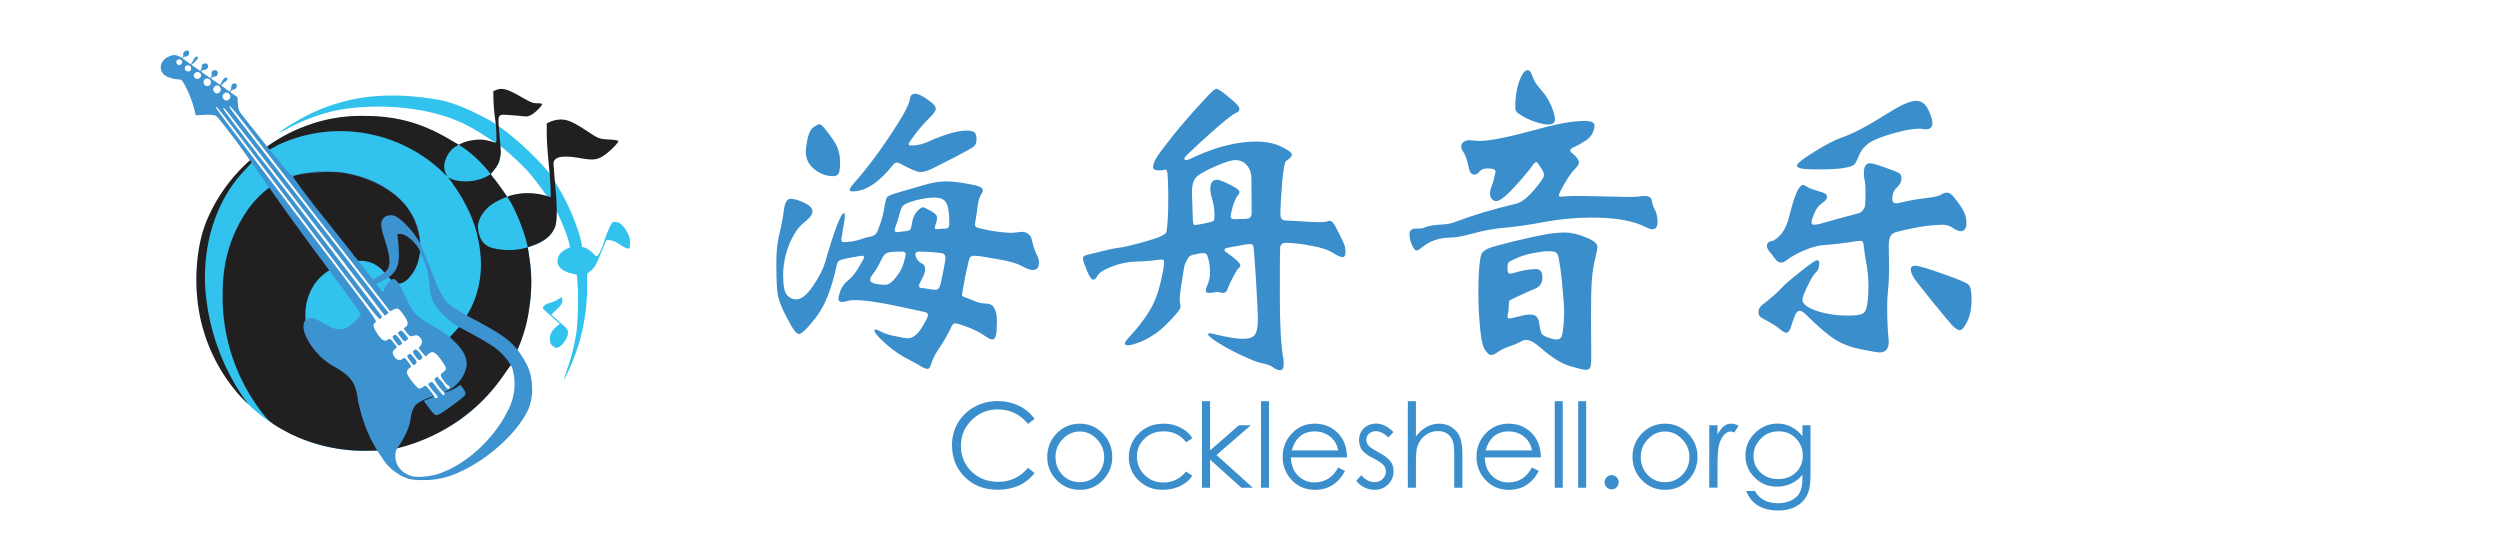 <svg width="300" height="66" viewBox="0 0 300 66" xmlns="http://www.w3.org/2000/svg">
  <g fill="#3b8ecc">
    <path d="M124.15 50.27l-.79.6q-1.41-1.74-3.63-1.74-1.8 0-3.12 1.27-1.3 1.27-1.3 3.09 0 1.86 1.28 3.1 1.28 1.23 3.2 1.23 2.14 0 3.57-1.67l.79.61q-.75.99-1.9 1.51-1.13.5-2.52.5-2.41 0-3.95-1.52t-1.54-3.85q0-1.44.7-2.65.73-1.23 1.99-1.92 1.27-.7 2.79-.7 1.38 0 2.54.56 1.16.55 1.89 1.58zm1.52 4.56q0-1.65 1.13-2.82 1.14-1.17 2.78-1.17 1.62 0 2.75 1.17 1.14 1.17 1.14 2.82 0 1.62-1.13 2.8-1.11 1.15-2.76 1.15t-2.78-1.16q-1.13-1.17-1.13-2.79zm6.83.01q0-1.24-.88-2.14-.86-.92-2.04-.92-1.2 0-2.06.92-.86.9-.86 2.14 0 1.27.83 2.15.83.87 2.09.87 1.21 0 2.06-.87.86-.89.86-2.15zm10.59-2.25l-.76.48q-.99-1.31-2.71-1.31-1.36 0-2.27.87-.92.86-.92 2.15t.9 2.2q.9.92 2.29.92 1.65 0 2.7-1.32l.77.51q-.56.82-1.52 1.26-.95.43-2.05.43-1.74 0-2.9-1.14t-1.16-2.78q0-1.66 1.17-2.83 1.18-1.19 3.03-1.19 1.09 0 2 .47.94.46 1.43 1.28zm1.15-4.45h.97v5.91l3.46-3.02h1.43l-4.12 3.57 4.36 3.93h-1.37l-3.76-3.38v3.38h-.97zm7.08 0h.96v10.39h-.96zm9.26 7.96l.82.42q-1.22 2.26-3.59 2.26-1.69 0-2.79-1.16-1.1-1.17-1.1-2.79 0-1.65 1.1-2.82 1.12-1.17 2.74-1.17 1.63 0 2.74 1.08 1.11 1.09 1.15 2.97h-6.74q.04 1.35.84 2.18.82.82 1.98.82 1.9 0 2.85-1.79zm0-2.05q-.2-1.07-.99-1.68-.79-.6-1.82-.6-2.11 0-2.76 2.28zm6.64-2.2l-.62.64q-.78-.75-1.51-.75-.48 0-.8.3-.33.3-.33.73 0 .46.34.79.35.3 1.09.7.96.5 1.4 1.02.44.5.44 1.25 0 .95-.66 1.6-.65.65-1.6.65-.64 0-1.24-.28-.57-.29-.98-.8l.6-.67q.75.83 1.57.83.58 0 .99-.38.4-.38.4-.9 0-.51-.36-.84-.35-.33-1.11-.73-.92-.45-1.35-.94-.4-.51-.4-1.25 0-.86.57-1.42.6-.57 1.49-.57 1.04 0 2.07 1.02zm1.72-3.71h.97v4.23q1.16-1.53 2.81-1.53.85 0 1.53.46.67.45.96 1.2.28.73.28 2.17v3.86h-.98v-3.57q0-1.16-.07-1.6-.07-.44-.3-.83-.25-.4-.66-.6-.4-.2-.96-.2-.57 0-1.1.26-.52.27-.89.75-.36.48-.49.99t-.13 2.04v2.76h-.97zm14.9 7.96l.82.42q-1.22 2.26-3.59 2.26-1.69 0-2.79-1.16-1.1-1.17-1.1-2.79 0-1.65 1.1-2.82 1.12-1.17 2.74-1.17 1.63 0 2.74 1.08 1.11 1.09 1.15 2.97h-6.74q.04 1.35.84 2.18.82.82 1.98.82 1.9 0 2.85-1.79zm0-2.05q-.2-1.07-.99-1.68-.79-.6-1.82-.6-2.11 0-2.76 2.28zm2.73-5.91h.96v10.39h-.96zm2.81 0h.96v10.39h-.96zm3.17 9.72q0-.35.25-.6.26-.25.6-.25.35 0 .59.26.25.24.25.59 0 .37-.25.62-.24.24-.6.24-.33 0-.59-.25t-.25-.61zm3.35-3.03q0-1.65 1.13-2.82 1.14-1.17 2.78-1.17 1.62 0 2.75 1.17 1.14 1.17 1.14 2.82 0 1.62-1.13 2.8-1.11 1.15-2.76 1.15t-2.78-1.16q-1.13-1.17-1.13-2.79zm6.83.01q0-1.24-.88-2.14-.86-.92-2.04-.92-1.2 0-2.06.92-.86.9-.86 2.14 0 1.27.83 2.15.83.87 2.09.87 1.21 0 2.06-.87.86-.89.86-2.15zm2.38-3.81h.99v1.09q.4-.67.76-.98.38-.3.9-.3.4 0 .86.25l-.5.81q-.22-.12-.44-.12-.44 0-.83.45-.39.45-.57 1.17-.18.7-.18 2.58v2.54h-.99zm11.18 0h.97v5.79q0 1.53-.26 2.25-.27.72-.78 1.2-.5.48-1.23.74-.72.25-1.58.25-2.93 0-3.87-2.34h1.05q.82 1.47 2.78 1.47.94 0 1.64-.37t.98-.95q.3-.56.3-1.77v-.33q-.58.72-1.37 1.07t-1.66.36q-1.64 0-2.73-1.12-1.08-1.11-1.08-2.62 0-1.57 1.15-2.7t2.71-1.13q1.74 0 2.98 1.5zm.04 3.63q0-1.23-.83-2.06-.83-.84-2.06-.84-1.3 0-2.16.9-.86.9-.86 2.07 0 1.14.83 1.96.83.8 2.13.8t2.12-.79q.83-.79.83-2.04z" aria-label="Cockleshell.org"/>
    <path d="M115.98 15.67q.74 0 .97.24.23.19.23.77t-.27.86q-.23.23-2.25 1.28l-2.83 1.43q-.82.39-1.4.39-.54 0-2.4-1-.24-.13-.43-.13-.2 0-.47.32-2.52 3.14-4.81 3.14-.35 0-.35-.2 0-.19.43-.7 2.05-2.28 4.34-5.7 2.3-3.41 2.45-4.5.08-.62.62-.62t1.51.7q.97.66.97 1.08 0 .4-.81 1.17-.78.77-1.63 1.86-.82 1.09-.82 1.24 0 .16.35.16.97 0 1.94-.43 3.03-1.36 4.66-1.36zm-15.17 3.8q0 1.1-.2 1.4-.2.27-.66.27-1.16 0-2.2-.81-1.06-.85-1.06-2.13 0-.4.2-1.48.23-1.12.74-1.47.54-.35.7-.35.19 0 .58.46.42.47.97 1.28.58.82.73 1.44.2.58.2 1.4zm23.86 12q0 .58-.23.77-.23.16-.58.16t-1.24-.47q-.86-.5-3.03-.85-2.14-.39-2.6-.39t-.62.23q-.12.24-.55 2.3-.38 2.05-.38 2.2 0 .12.3.24.32.08 1.1.42.77.35 1.47.35.74 0 1 .55.32.5.32 1.63 0 1.12-.12 1.63-.12.5-.43.5t-1-.5q-.66-.47-1.9-.97-1.25-.47-1.56-.47-.27 0-.46.43-.7 1.47-1.44 2.52-.7 1.05-.93 1.78-.2.74-.47.74-.27 0-.73-.27-.43-.27-1.63-.9-1.2-.57-2.64-1.82-1.4-1.24-1.4-1.63 0-.11.16-.11t.73.3q.62.32 1.67.51 1.09.24 1.44.24.93 0 1.67-1.25.77-1.24.77-1.5 0-.32-.39-.4l-3.6-.77q-3.23-.66-4.74-.66-.58 0-.93.11t-.62.12q-.47 0-.47-.35t.27-1.09q.32-.73.9-1.16t1.24-1.51q.66-1.09.66-1.25 0-.19-.2-.19-.19 0-1.43.23t-1.4.4q-.15.1-.23.46-.9 4.23-2.48 6.28-1.56 2.02-2.06 2.02-.2 0-.5-.35-.28-.3-1.05-1.78-.78-1.52-.97-2.45-.2-.97-.2-3.92 0-1.94.31-3.26.35-1.35.62-3.22.16-1.24.78-1.24.66 0 1.63.47 1 .46 1 1.04 0 .55-1.04 1.36-1 .78-1.75 2.6-.73 1.79-.73 3.73 0 1.9.5 2.4.5.47 1.05.47.93 0 2.02-1.6 1.08-1.58 1.43-2.75 1.75-6.01 2.3-6.01.1 0 .1.39 0 .35-.22 1.51-.2 1.16-.2 1.24 0 .35.27.35.31 0 .97-.08.7-.11 1.2-.3.51-.2 1.02-.28.54-.12.7-.35.19-.23.5-1.16.35-.97.5-1.98.16-1.05.35-1.28.24-.23 1.63-.62l2.84-.82q1.4-.42 2.56-.42t2.52.27q1.36.23 1.63.42.3.16.3.4 0 .19-.15.38-.42.54-.58 2.25l-.23 1.44q0 .27.27.38.31.12 1.79.4 1.5.23 2.44.23l1.16-.12q.4 0 .7.23.31.2.4.47.38 1.55.65 2.02.27.46.27.93zm-12.3-3.96l.35-.04q.35-.04.78-.04t.42-.66q0-1.82-.38-2.44-.35-.62-1.4-.62-1.01 0-2.3.34-1.23.35-1.47.63-.23.23-.42.97-.16.7-.5 1.59-.08.2-.08.42 0 .2.3.2l.98-.12q.42-.04.54-.15.15-.12.27-.94.16-.81.58-1.28.47-.5.74-.5.12 0 .9.43.77.42.77.81 0 .39-.16.74-.11.35-.11.5t.2.16zm-6.17 6.67q.58 0 1.24-.81.7-.86.97-1.7.27-.9.27-1.17 0-.31-.42-.31-1.4 0-1.79.15-.35.16-.54.5-.78 1.6-1.16 2.02-.35.43-.35.74t.7.47q.7.11 1.08.11zm6.02.59q.38 0 .5-.28.16-.3.43-1.74.3-1.44.3-1.79 0-.39-.23-.5-.19-.12-1.28-.2-1.04-.07-1.59-.07-.5 0-.5.3t.2.63q.19.3.57.5.4.16.4.66t-.4 1.2q-.34.66-.34.78 0 .27.3.31.36 0 .9.12.54.08.74.08zm47.34-8.27q.19 0 .38.2.2.19.74 1.31.58 1.13.66 1.44.12.27.12.85 0 .55-.35.55t-1.17-.5q-.81-.55-2.6-.86-1.74-.35-3.06-.35-.58 0-.66.54-.04.5-.04 5.82t.43 7.6q.04.32.04.55 0 .78-.43.78t-.85-.35q-.4-.31-1.25-.47-.81-.15-2.6-1-1.74-.82-2.87-1.56-1.08-.7-1.08-.93 0-.12.19-.12.23 0 .66.12 2.25.54 3.34.54t1.43-.5q.35-.47.35-1.75t-.23-4.96q-.23-3.69-.31-3.92-.04-.24-.43-.24-.35 0-1.55.24-1.2.2-1.36.27-.12.08-.12.2t.2.26q1.7 1.17 1.7 1.6 0 .15-.19.3-.2.16-.66 1.05-.46.86-.66 1.4-.15.54-.54.54-.12 0-.31-.03-.2-.08-.43-.08-.2 0-.5.08-.31.03-.47.03-.39 0-.39-.23 0-.27.12-.54.39-.78.39-1.63 0-.9-.16-1.52-.15-.62-.27-.73-.08-.12-.46-.12-.35 0-1.28.23-.35.12-.5.43-.36.58-.44 1.05l-.42 2.68q-.16 1.24-.08 1.55.08.27.08.5t-.5.82q-.47.58-1.33 1.4-.81.81-1.63 1.28-.77.5-1.63.81-.85.31-1.24.31-.35 0-.35-.23 0-.2.5-.74 1.64-1.78 2.45-3.18.86-1.4 1.28-3.22.47-1.87.47-2.68 0-.31-.55-.23-1.35.2-2.83.23-1.47.04-2.95.62-1.43.58-1.67 1.09-.23.46-.54.46-.27 0-.74-1.12-.46-1.17-.46-1.4 0-.27.2-.35.22-.11 1.74-.46 1.55-.4 2.37-.5t2.48-.55q1.7-.47 2.37-.74.7-.31.81-.5.12-.24.2-1.44.07-1.2.07-2.52 0-1.36-.04-2.3-.04-.96-.11-1.12-.04-.2-.2-.2-.11 0-.27.05-.15.04-.54.04-.66 0-.66-.4 0-.42.35-1.04.39-.66 2.02-2.72 1.66-2.05 3.14-3.64 1.47-1.6 1.7-1.79.24-.2.4-.2.27 0 1.5 1.02 1.25 1 1.25 1.36t-.39.5q-.35.12-1.7 1.24-1.33 1.13-2.84 2.52l-1.59 1.52q-.08.11-.08.27 0 .12.24.12t1.16-.47q3.88-1.75 7.22-1.75 1.78 0 3.02.62 1.25.59 1.25.94t-.7.77q-.24.16-.47 2.64-.2 2.44-.2 3.8 0 .43.24.59.23.11.39.11l1.59.08q1.44.12 2.29.12.85 0 1.05-.08.23-.08.35-.08zm-11.41-.2q1.43 0 1.74-.11.31-.16.31-.66l-.03-4.04q0-1.04-.55-1.66-.5-.62-1.4-.62-.7 0-2.52.81t-2.25 1.36q-.42.5-.42 1.78l.11 3.1q0 .74.23.74.28 0 1.2-.19.94-.2 1.06-.31.11-.15.11-.62 0-1.13-.3-2.06-.2-.66-.2-1.16 0-1.09.81-1.09.35 0 1.52.58t1.16.86q0 .27-.23.5t-.55 1.2q-.27.98-.27 1.29 0 .3.47.3zM183.3 8.42q.35 0 .55.62.23.62.43.93.19.27.77.97.62.66 1.09 1.74.46 1.1.46 1.67t-.81.59q-.54 0-1.32-.24t-1.51-.62q-.7-.39-.94-.62-.19-.23-.19-.58 0-1.79.47-3.1.5-1.36 1-1.36zm14.01 15.1q.82 0 .9.53.07.5.3.97.4.66.4 1.6 0 .89-.63.89-.3 0-.73-.23-2.22-1.17-6.52-1.17-2.84 0-5.55.5-2.68.51-4.74.7-2.05.16-3.95.7-1.87.5-2.68.5-2.1 0-3.57 1.25-.35.3-.58.3-.2 0-.5-.61t-.32-1.32.78-.7 1-.12q.63-.3 2.26-.38.85-.04 1.59-.35 3.06-1.17 7.18-2.14.93-.23 2.13-1.63 1.2-1.4 1.2-1.78 0-.39-.42-.97-.4-.62-.5-.62t-.32.23q-.97 1.36-2.44 2.91-1.44 1.55-2.06 1.55-.27 0-.5-.23-.24-.27-.24-.66t.2-.93q.23-.58.27-.86l.2-.85q0-.39-.98-.39-.66 0-.97.4-.3.34-.58.34-.5 0-.66-.7-.3-1.55-.74-2.1-.19-.27-.19-.61t.35-.55q.35-.23.9-.15.54.07.96.07 1.86 0 6.95-1.4 3.57-1 5.66-1 1.17 0 1.17.58t-.43 1.2q-.39.59-2.17 1.44-.31.15-.31.31t.2.31q.85.7.85 1.16 0 .28-.5.78-.51.5-1.21 1.7t-.7 1.44q0 .2.35.16.85-.08 1.98-.08l5.82.12q.97 0 1.4-.04.46-.08.7-.08zm-5.62 6.12q0 .27-.27 1.4-.28 1.09-.4 2.6-.1 1.47-.1 4.07l.03 5.17q0 .89-.12 1.2-.11.3-.54.3-.39 0-1.94-.46-1.51-.46-3.5-2.2-1.04-.94-1.78-.94-.23 0-.7.27-.46.27-1.32.54-.81.28-1.5.78-.36.23-.63.23t-.7-.58q-.43-.58-.62-2.75-.2-2.18-.2-4.08 0-1.94.12-3.22.12-1.32.31-1.59.24-.31.7-.54.5-.24 3.03-.86 2.56-.62 3.88-.85t2.37-.23q1.08 0 2.48.58 1.4.54 1.4 1.16zm-4.9 11.1q.36 0 .51-.23.2-.2.27-1.05.12-.85.12-1.94 0-1.13-.16-2.6-.11-1.51-.3-2.83-.2-1.36-.32-1.55-.11-.24-.35-.32-.19-.07-.85-.07-.62 0-1.78.23-1.13.23-1.98.62-.82.35-.93.5-.12.16-.12.55t.04.58q.08.2.23.2.16 0 .35-.04 1.63-.5 2.8-.5.77 0 .77 1t-.9 1.36q-.85.35-1.9.85-1.04.47-1.16.58-.08.12-.08.63 0 .46-.07.81-.08.31-.08.5 0 .2.2.2t1.08-.23q.9-.24 1.44-.24.54 0 .77.27.27.24.35 1.01.12.78.27 1.01.16.27.78.47.62.23 1 .23zm43.16-28.64q.93 0 1.44 1.05.5 1.05.5 1.6 0 .77-.78.77-.19 0-.38-.04-.2-.04-.47-.04-1.09 0-3.14.58-2.02.58-2.87 1.17-.82.58-1.17 1.47-.35.9-.62 1.13-.23.19-1.24.38-1.01.16-3.3.16t-2.29-.43q0-.42 2.06-1.67 2.05-1.28 3.26-1.7 1.2-.43 2.36-1.05 1.2-.62 3.38-1.98 2.21-1.4 3.26-1.4zm3.65 11.02q.3 0 .54.2.27.2.9 1.08.65.9.77 1.36.16.43.16 1.01 0 .97-.7.97-.35 0-.93-.39t-1.25-.38q-.66 0-1.66.11t-2.3.39q-1.24.27-1.62.39-.35.08-.63.42-.23.35-.23 1.29l.04 2.56q0 1.59-.12 2.6-.11 1-.11 2.25 0 1.24.08 2.6l.11 1.4q0 1.31-1.08 1.31-.43 0-2.26-.38-1.78-.35-3.1-1.17t-3.65-3.14q-.35-.31-.62-.31t-.5.46q-.2.47-.4 1.09-.3 1.09-.65 1.09-.31 0-.85-.47-.55-.47-2.14-1.32-.39-.23-.39-.7 0-.5.5-.89.55-.39 1.29-1.05.77-.66 1.16-1.12.43-.47 2.1-1.79 1.7-1.36 1.98-1.36.27 0 .27.31 0 .82-.43 1.17-.42.43-1 1.67-.59 1.2-.59 1.59 0 .74 1.67 1.32 1.7.58 3.84.58 1.32 0 1.7-.23.44-.24.55-1.05.16-.82.16-2.21 0-1.44-.24-2.72t-.3-2.02q-.04-.73-.36-.73-.3 0-.54.03-1.82.31-4.19.5-.85.09-2.06.6-1.16.46-2.25 1.27-.27.2-.58.2t-.7-.47q-.35-.5-.66-.85-.3-.4-.3-.66 0-.5.5-.59.54-.07 1.2-.85.66-.78 1-2.21.9-3.69 1.64-3.69.15 0 .54.27.43.24 1.75.62.58.16.58.55 0 .35-.58.74-.58.38-.93 1.2t-.35 1.12q0 .28.3.28.32 0 .75-.12l2.36-.66 2.18-.58q.34-.08.54-.35.23-.27.27-.47.08-.23.08-1.55t-.12-1.67q-.08-.35-.08-.81 0-1.17.74-1.17.39 0 1.9.55 1.56.54 1.71.73.16.16.16.62t-.5.97q-.6.5-.6 1.44 0 .5.51.5.16 0 1.13-.23.97-.23 2.33-.39 1.4-.15 1.82-.38.43-.28.74-.28zm-3.77 8.77q.59 0 3.3.97 2.72.94 3.07 1.28.39.31.39 1.83t-.5 2.56q-.51 1.09-.9 1.09-.35 0-.9-.55-.5-.54-2.36-2.83-1.86-2.29-2.25-2.87-.39-.62-.39-1.05 0-.43.54-.43z" aria-label="海舟音乐"/>
  </g>
  <g stroke-width=".11">
    <path d="M43.6 54.1a19.8 19.8 0 0 1-7.88-1.65c-7.4-3.36-9.57-8.31-11.18-13.57a20.36 20.36 0 0 1-.57-8.94 20.17 20.17 0 0 1 5.3-9.98 20.5 20.5 0 0 1 3.51-2.85 19.81 19.81 0 0 1 11.74-3.15c3.58.16 6.47 1.01 9.4 2.78.68.4 1.26.73 1.3.73.05 0 .32-.13.61-.29.66-.35 2.98-.1 3.8.08-.8-.53-2.33-1.59-3.43-2.13-4.65-2.5-11.37-2.74-15.76-1.9a21.9 21.9 0 0 0-5.63 2.05c-.74.37-1.34.66-1.34.64 0-.1 1.89-1.29 2.98-1.86a21.02 21.02 0 0 1 4.99-1.92c3.6-.93 7.48-.82 11.14-.17 1.98.35 3.84 1.26 5.63 2.17.73.37 1.42.82 2.07 1.32a34.26 34.26 0 0 1 5.17 4.76c.7.8.72.88 1.78 2.66a25.75 25.75 0 0 1 2.26 5.17c.24.76.36 1.58.36 1.58s.38.09.55.18c.26.13.5.33.71.53.16.15.33.43.5.4.2-.02.66-.95.94-1.93.1-.34.35-.97.54-1.4.34-.73.39-.78.73-.78.46 0 .86.3 1.28.97.3.45.5.92.5 1.37 0 .8-.02.86-.25.86-.14 0-.6-.23-1.01-.52-.64-.43-.87-.44-1.22-.5l-.36.02-.66 1.57c-.53 1.33-.7 1.62-1.14 2.03l-.51.43v1.65a23.59 23.59 0 0 1-2.8 11.12c-.02 0 .13-.49.34-1.09.47-1.32.9-2.95 1.15-4.47.22-1.26.3-5.03.14-6.37l-.06-.72s-.23-.08-.41-.12c-.99-.21-1.86-.61-1.91-1.5.02-.7.36-1.02.84-1.36.2-.12.66-.32.66-.32-.04-.26-.14-.64-.22-.95a23.5 23.5 0 0 0-1.5-3.58s.24.84-.02 1.85c-.27 1.07-1.13 1.9-2.54 2.42l-.78.27.23 1.51c.23 1.47.25 3.4.06 4.88a25.67 25.67 0 0 1-1.2 5.04C60.25 47.1 52.88 54.06 43.6 54.1zm9.95-6.4c1.22-.96.98-2.87-.18-4.67-1-1.55-4.35-8.06-6.63-6.17-4.93-6.57-9.82-12.61-14.85-19.14a29.1 29.1 0 0 0-1.65 1.32c3.94 5.34 9.26 12.4 14.23 19.39-2.43 2.2 2.08 6.07 4.47 7.96 1.25.99 3.35 2.3 4.6 1.31zm7.8-24.23a7.2 7.2 0 0 1 3.3-.12c.42.1 1.15.44 1.15.44s-1.18-1.75-2.35-3.11c-.81-.94-3.34-3.23-3.56-3.23-.1 0 .14.45.14.9 0 .89-.2 1.45-.71 2.04l-.44.5.6.79a25.05 25.05 0 0 1 1.4 1.97l.47-.18zm4.91 17.99c-.2-.21-.28-.4-.28-.75 0-.6.23-1.03.77-1.49l.43-.36-.34-.3-1.06-.94c-.72-.65-.72-.65-.52-.9.12-.15.43-.31.72-.37.29-.07.7-.25.94-.4.24-.15.46-.28.49-.28.03 0 .06.18.06.41 0 .35-.1.5-.66 1.04l-.65.63.4.36 1 .89c.49.42.6.59.6.89 0 .73-.84 1.85-1.4 1.85-.11 0-.34-.13-.5-.28z" fill="#31c3ee"/>
    <path d="M59.6 39.76s1.52 1.04 2.5 2.21c1.48 2.09 1.66 2.94 1.75 4.48a6.3 6.3 0 0 1-.4 2.55c-1.2 2.8-4.9 6.18-8.43 7.7a9.71 9.71 0 0 1-4.25.91c-1 0-1.47-.06-1.93-.22a5.94 5.94 0 0 1-3.02-2.5l-.56-.82c-6.07-.1-11.17-2.42-13.97-6.69-3.92-5.99-5.56-12.28-3.55-18.27a14.16 14.16 0 0 1 4.15-6.25l.42-.33s-2.8-4.04-4.27-6c-.69-.9-1.95-2.57-2.14-2.65a4.58 4.58 0 0 0-1.35-.1l-1.06.05-.21-.83a13.2 13.2 0 0 0-1.19-2.95c-.23-.39-.37-.52-.58-.52-.6 0-1.47-.26-1.8-.55-.74-.67-.46-1.76.57-2.2.46-.2.6-.2.97-.12.23.07.37.16.57.28.28.23 2.2 1.57 2.2 1.57s.16-.11.18-.47c.05-.33.08-.35.33-.42.22-.03.36.01.41.2.1.3-.12.57-.47.57-.2 0-.34.2-.34.2.36.28 1.1.76 1.1.76s.19-.1.17-.42c-.09-.34.18-.59.52-.48.18.05.23.15.2.38-.02.23-.1.31-.37.36-.43.1-.42.24-.42.24l1.1.77.12-.25c.16-.38.4-.65.58-.65.27 0 .18.33-.15.54-.18.11-.38.39-.42.44l.94.68 1 .71.05.8c.06.77.08.81.77 1.66.7.92 1.36 1.7 1.96 2.48.6.77 1.18 1.47 1.18 1.47l1.26 1.55c1.06 1.33 1.21 1.48 1.47 1.42 2.04-.45 2.58-.52 3.79-.53 5.4 0 10.1 2.88 11.2 6.87.13.47.24 1.09.24 1.38 0 .36.15.86.5 1.66.27.63.74 1.78 1.03 2.56a13.94 13.94 0 0 0 1.53 3.16c.43.5 2.46 1.66 2.46 1.66m-3.5 19.1c3.3-1.02 6.69-4.04 8.45-7.53a7 7 0 0 0 .86-3.25c0-.9-.22-2.06-.43-2.27-.06-.06-.42.38-.81 1a20.18 20.18 0 0 1-12.37 8.67c-.46.07-.7.48-.7 1.21 0 1.08.73 2 1.87 2.37.64.21 2.1.12 3.13-.2zm.08-9.22c.04-.04-.07-.24-.25-.43-.18-.2-.47-.54-.64-.77-.3-.41-.3-.42-.08-.54.12-.07.25-.13.28-.13.03 0 .33.36.66.8.34.45.65.8.7.8.19 0 .22-.27.04-.4a5.96 5.96 0 0 1-1.1-1.48c0-.06.1-.18.23-.26.19-.12.23-.12.23.01 0 .1.07.2.16.23s.33.32.54.64c.2.32.43.57.5.54.18-.06.22-.42.04-.42-.15 0-.77-.78-.92-1.16-.06-.15.01-.27.26-.45.19-.13.34-.34.34-.48 0-.13-.29-.61-.64-1.08-.7-.93-1-1.05-1.51-.58l-.28.26-.44-.51c-.44-.51-.45-.51-.22-.75.3-.33.28-.76-.06-1.08-.2-.2-.35-.25-.6-.19l-.47.1c-.08.01-.31-.2-.5-.46l-.36-.5.25-.17c.38-.27.3-.67-.28-1.49-.55-.77-.7-.84-1.23-.56-.18.1-.34.17-.36.17a5499.14 5499.14 0 0 0-8.2-10.53L30 15.69c-2.03-2.63-2.64-3.33-2.43-2.78.04.1 1.5 2.01 3.24 4.26a46633.47 46633.47 0 0 0 15.81 20.36c0 .04-.3.26-.3.26-.14.09-.14.1-.21 0a3702.1 3702.1 0 0 0-19.04-24.64c-.12-.13-.25-.2-.3-.15-.03.04.98 1.42 2.26 3.08a2965.5 2965.5 0 0 1 16.76 21.83c.06.1.02.22-.11.31-.23.17.22.74-9.68-12.32-8.74-11.53-9.85-12.99-9.99-13.03-.33-.13-.58-.46 10.11 13.6 9.29 12.22 9.17 12.05 8.92 12.23-.34.23-.27.58.26 1.37.53.78.85.96 1.26.69.24-.16.28-.14.67.36l.42.52-.27.26c-.33.3-.34.44-.05.92.26.41.7.5 1.03.2.17-.15.23-.1.63.42.27.37.4.61.3.64-.24.08-.47.38-.47.63 0 .33 1.22 1.92 1.47 1.92a.9.9 0 0 0 .43-.17.7.7 0 0 1 .34-.17c.13 0 1.08 1.2 1.08 1.37 0 .13.27.15.39.03zm-3.3-4.39c-.42-.55-.43-.59-.22-.74.2-.15.24-.13.54.2.5.59.55.72.31.94-.2.18-.23.16-.64-.4zm.64-.53c-.3-.41-.35-.54-.24-.67.22-.27.41-.2.78.3.36.5.37.6.04.78-.15.08-.28 0-.58-.41zm-2.41-1.78c-.41-.56-.42-.62-.14-.77.17-.09.27-.02.61.44.39.52.4.55.2.68-.3.18-.27.2-.67-.35zm.64-.52c-.4-.53-.4-.54-.16-.7.22-.16.27-.14.67.33.45.52.46.6.1.8-.18.1-.27.03-.61-.43zm7.04-1.19l-.72-.48a8.51 8.51 0 0 1-2.39-2.52 4.95 4.95 0 0 1-.46-1.85c-.07-.63-.17-1.4-.23-1.73a11.4 11.4 0 0 0-.95-2.5c-.05.05-.1.5-.18.86-.34 1.6-2.44 2.86-2.44 2.86l.27.42c.17.24.5 1 .84 1.69.74 1.53 1.13 1.94 2.71 2.89.85.45 1.68.98 2.42 1.53.34-.4 1.13-1.17 1.13-1.17zm-13.71.12c.53-.15 1.97-1.48 1.87-1.74-.04-.09-.9-1.3-1.92-2.7l-1.85-2.53-.35.2a6.78 6.78 0 0 0-1.85 2.11c-1.18 1.31-.75 3.74-.75 3.74s.36-.25.68-.3c.36-.04.57.03 1.25.43 1.6.93 2.01 1.04 2.92.8zm4.68-4.67a2 2 0 0 1 .42-.73c.14-.17.43-.4.43-.4l-.3-.32-.8.44-.68.38.36.48.4.49s.14-.16.17-.34zm-.6-1.63c.32-.16.65-.33.65-.37a6 6 0 0 0-1.31-1.13 8.31 8.31 0 0 0-1.92-.37l1.85 2.35s.41-.3.73-.48zM27.65 11.6c0-.23-.25-.5-.47-.5-.23 0-.48.26-.48.48 0 .23.26.48.48.48.22 0 .46-.25.47-.47zm-1.15-.85c0-.23-.24-.5-.46-.5-.22 0-.46.25-.46.47 0 .23.24.5.47.5.21 0 .45-.25.45-.47zm-1.2-.93c-.03-.48-.74-.57-.87-.04-.03.28.1.52.44.55.33-.04.46-.22.43-.51zm-1.16-.8c-.01-.2-.26-.4-.46-.39-.2.01-.44.24-.43.44 0 .2.25.41.46.4.2 0 .44-.24.43-.44zm-1.33-.5c.21-.22.16-.57-.1-.65-.28-.12-.56.07-.54.34 0 .27.32.47.64.3zm-.94-1.07c0-.15-.19-.33-.37-.34-.16 0-.35.18-.35.34 0 .18.2.36.37.36.17 0 .34-.2.35-.36zm5.88 3.03c.02-.27.12-.44.32-.47.16-.02.28.04.33.16.1.27-.15.58-.46.6-.18.02-.33.4-.41.31-.04-.04.22-.3.22-.6zm-4.5-3.35c.15-.37.5-.46.5-.18 0 .16-.56.74-.9.85-.05.01.32-.44.4-.67zM22 6.65c-.14-.36.32-.7.58-.57.28.23.03.75-.3.7-.18-.02-.37.25-.37.25s-.04 0-.07-.06c.1-.09.2-.2.16-.32z" fill="#3d92d0"/>
    <path d="M34.81 52.04c-1.87-1-2.4-1.31-3.19-2.31a22.65 22.65 0 0 1-4.9-14.55c.01-3.86.96-6.8 2.7-9.55 1.25-1.98 2.89-3.1 2.89-3.1s1.68 2.4 3.61 5.04c3.5 4.8 3.6 4.86 3.6 4.86s-.97.55-1.69 1.54a6.6 6.6 0 0 0-1.18 3.44v1.03c-.38.48-.3 1.29.25 2.3a8.22 8.22 0 0 0 3.35 3.34c1.88 1.1 2.4 1.84 2.67 3.73a19 19 0 0 0 1.59 4.9l.75 1.35-1.47.03a20.5 20.5 0 0 1-8.98-2.05zm14.45-1.73c.15-1.03.38-1.55.85-1.9.6-.45 1.95-.92 1.99-.84.02.04-.35.16-.67.29l-.58.25.62.83c.43.59.7.85.9.87.2.02.7-.27 1.79-1.07.83-.6 1.57-1.2 1.64-1.32.12-.23.03-.5-.35-.98l-.2-.26-.4.27a4.6 4.6 0 0 1-1.54.63c-.07 0 .3-.15.65-.34 1.1-.6 1.9-1.76 2.03-2.92.08-.82-.32-1.67-1.25-2.64l-.74-.73 1.07-1.2c.07.04 3.1 1.56 4.48 2.6a7.62 7.62 0 0 1 1.74 1.96l-.74 1.04a21.84 21.84 0 0 1-12.9 8.95s1.36-1.75 1.62-3.5zm-20.7-3.07a20.44 20.44 0 0 1-4.93-11.95c-.24-2.94.14-6.53 1.28-9.06a19.8 19.8 0 0 1 5.1-7l.19.3-.93 1c-3.36 3.56-5.03 8.87-4.61 14.42a26.66 26.66 0 0 0 4.39 12.52c.33.49.68.94.65.94-.02 0-.6-.56-1.14-1.17zm32.74-6.12c-.92-.83-1.8-1.37-3.76-2.44l-1.53-.82.42-.73c.93-1.8 1.4-4.05 1.26-6.08-.21-3.4-1.3-6.19-3.71-9.5l-.27-.32s.06.08.73.35a5.7 5.7 0 0 0 4.1-.47l.34-.23s.22.33.35.48c.6.72 1.63 2.26 1.63 2.26s-.25.08-.55.21c-.73.32-1.45.71-2 1.32-.58.62-1.06 1.52-.94 2.36.14.94.48 1.92 1.74 2.25a7.84 7.84 0 0 0 4.22-.09s.13.78.23 1.5c.37 2.7.13 4.78-.17 6.58-.39 2.34-1.3 4.22-1.3 4.22s-.39-.47-.8-.85zM47.27 33.5c-.17-.01-.32.08-.32.08l-.3-.32s.22-.13.45-.38c.65-.68.84-1.45.75-2.97a16.5 16.5 0 0 0-.14-1.52c-.07-.3-.05-.32.29-.32.73 0 1.82.96 2.3 1.88l.12.28-.13.64a4.96 4.96 0 0 1-1.33 2.6c-.3.3-.6.45-.78.5-.3.1-.35.05-.35.05-.17-.25-.36-.5-.56-.52zm-1.44-1.14a3.73 3.73 0 0 0-2.26-1.06h-.58l-4-5.05a85.5 85.5 0 0 1-3.84-5.05c.5-.43 4.23-.72 6-.46 2.16.32 4.3 1.19 5.91 2.4a7.99 7.99 0 0 1 3.29 5.5l.07.52-.49-.74c-.65-1.02-2.04-2.36-2.6-2.53-.61-.18-1.21.02-1.46.5-.23.45-.16.97.38 2.62.53 1.64.62 2.72.28 3.27-.2.26-.04.08-.38.44zm17.22-3.8a22.4 22.4 0 0 0-1.61-4c-.33-.6-.58-.95-.58-.95l.35-.13a7.77 7.77 0 0 1 4.38.03l.48.16s.08-.96-.2-3.77c-.1-1.04-.23-2.5-.26-3.58v-1.5a3.47 3.47 0 0 1 1.67-.48c.83 0 1.47.28 3.22 1.42 1.36.9 1.4.91 2.57.98.63.03 1.1.11 1.12.18.07.21-1.23 1.47-1.91 1.86-.74.42-1.17.45-2.64.2-1.47-.27-2.52-.24-2.92.07-.45.33-.26.83-.24 1.35a81 81 0 0 0 .18 2.24c.2 2.02.21 3.86-.05 4.58-.36.96-1.22 1.75-2.8 2.28l-.47.17zm-10.38-8.33a17.77 17.77 0 0 0-7.73-4.01 17.63 17.63 0 0 0-11.58 1.18l-1 .55-.3-.37s1.9-1.43 4.29-2.33a18.61 18.61 0 0 1 7.31-1.34c3.9 0 6.93.83 10.33 2.84l1.06.62s-.45.24-.67.43c-.78.66-1.33 1.95-.94 2.9.26.57.27.52.27.52s-.52-.52-1.04-1zm5.14-.6a17.54 17.54 0 0 0-1.69-1.53c-.34-.26-1.07-.73-1.07-.73s.52-.27.8-.35a6.17 6.17 0 0 1 1.77-.27c.48 0 1.19.17 1.42.25.23.08.43.14.47.1.12-.11.06-1.83-.11-2.95-.1-.62-.19-1.84-.19-2.41l-.01-.8.37-.15c.68-.28 1.34-.1 2.87.78 1.27.73 1.49.82 2.02.82.33 0 .6.04.6.09 0 .2-.74.96-1.2 1.24-.43.25-.6.29-1.06.23-.3-.04-1.03-.1-1.63-.14-1.48-.1-1.44-.16-1.27 1.95.19 2.39.34 2.56-.05 3.75a5.3 5.3 0 0 1-.97 1.36c-.35-.43-.69-.84-1.07-1.23z" fill="#221f21"/>
  </g>
</svg>
